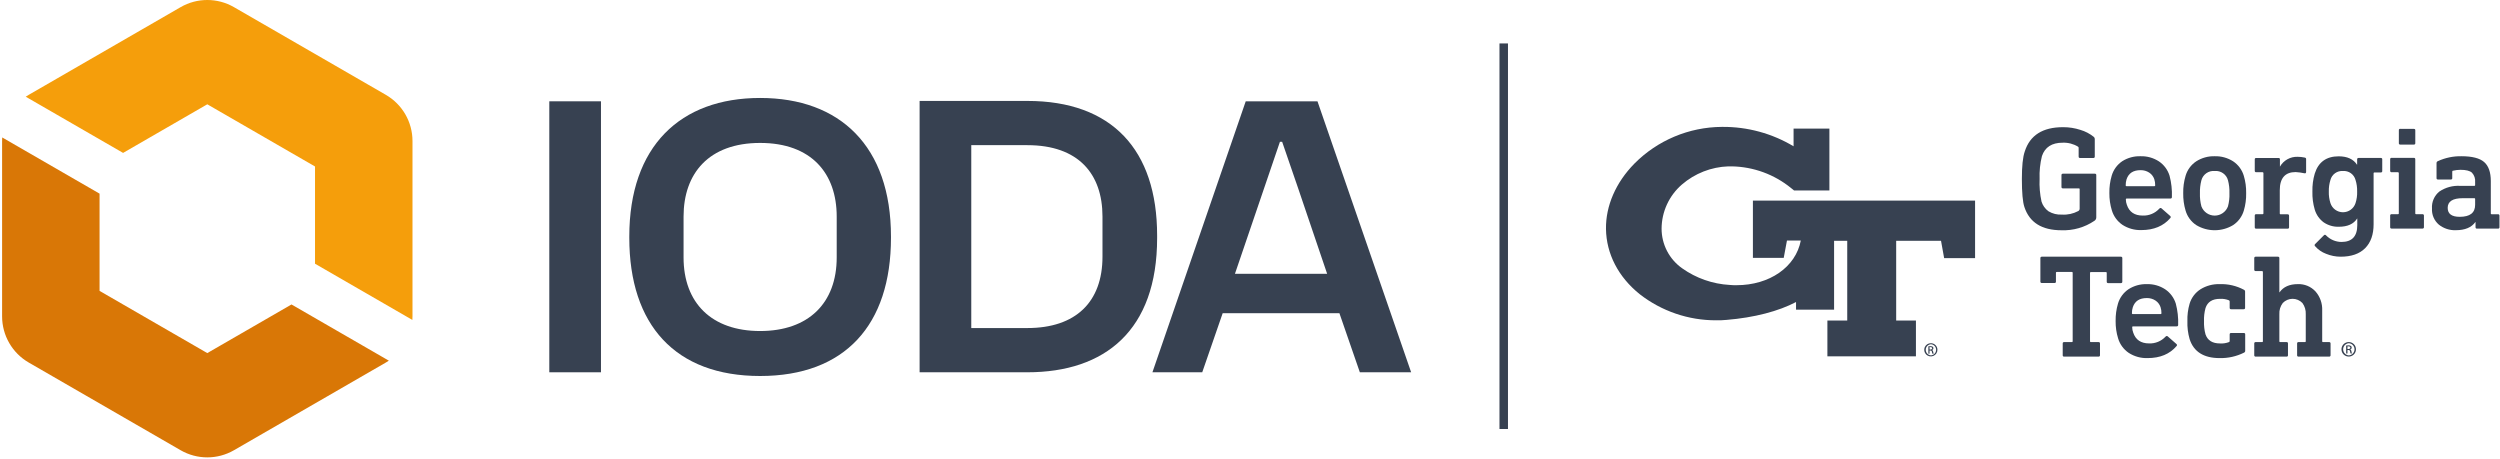 <svg width="1177" height="216" viewBox="0 0 1177 216" fill="none" xmlns="http://www.w3.org/2000/svg">
<path d="M258.613 175.27H282.938V47.694H258.613V175.27Z" fill="#374151"/>
<path d="M357.872 177.02C397.772 177.02 419.472 153.045 419.472 111.92V111.395C419.472 68.87 395.497 46.12 357.872 46.12C320.247 46.12 296.272 68.87 296.272 111.395V111.92C296.272 153.045 317.972 177.02 357.872 177.02ZM357.872 155.845C335.122 155.845 321.822 142.72 321.822 121.195V101.945C321.822 81.644 333.722 67.294 357.872 67.294C382.022 67.294 393.922 81.644 393.922 101.945V121.195C393.922 142.72 380.622 155.845 357.872 155.845Z" fill="#374151"/>
<path d="M432.95 175.27H483.7C520.275 175.27 544.775 155.495 544.775 112.095V110.87C544.775 70.445 523.425 47.52 483.7 47.52H432.95V175.27ZM457.275 154.445V68.344H483.7C507.675 68.344 519.05 81.82 519.05 101.945V120.845C519.05 142.195 506.45 154.445 483.7 154.445H457.275Z" fill="#374151"/>
<path d="M542.564 175.27H566.014L575.639 147.445H630.589L640.214 175.27H664.364L620.264 47.694H586.489L542.564 175.27ZM581.414 128.895L602.589 66.769H603.639L611.164 88.644L624.814 128.895H581.414Z" fill="#374151"/>
<path fill-rule="evenodd" clip-rule="evenodd" d="M705.954 201.974L705.954 20.452H709.954L709.954 201.974H705.954Z" fill="#374151"/>
<path d="M57.949 71.99L97.593 49.102L148.311 78.385V124.161L194.143 150.622C194.18 150.067 194.199 149.508 194.199 148.947V66.388C194.199 57.417 189.414 49.129 181.645 44.643L110.147 3.364C102.378 -1.121 92.807 -1.121 85.038 3.364L13.54 44.643C13.054 44.924 12.58 45.22 12.117 45.529L57.949 71.99Z" fill="#F59E0B"/>
<path d="M46.874 91.172L1.042 64.711C1.005 65.266 0.987 65.826 0.987 66.387V148.946C0.987 157.916 5.772 166.205 13.541 170.691L85.039 211.97C92.808 216.455 102.379 216.455 110.147 211.97L181.645 170.691C182.132 170.41 182.607 170.114 183.069 169.804L137.237 143.343L97.593 166.232L46.874 136.949V91.172Z" fill="#D97706"/>
<path d="M961.321 120.854H998.491C998.585 120.841 998.68 120.849 998.769 120.878C998.858 120.908 998.94 120.957 999.007 121.023C999.074 121.089 999.126 121.17 999.157 121.259C999.188 121.347 999.198 121.442 999.187 121.536V132.594C999.2 132.688 999.192 132.785 999.162 132.875C999.132 132.966 999.081 133.048 999.013 133.116C998.946 133.184 998.863 133.234 998.773 133.264C998.682 133.295 998.586 133.303 998.491 133.289H992.546C992.452 133.303 992.355 133.295 992.265 133.264C992.174 133.234 992.092 133.184 992.024 133.116C991.957 133.048 991.906 132.966 991.876 132.875C991.846 132.785 991.837 132.688 991.851 132.594V128.503C991.857 128.448 991.851 128.392 991.833 128.339C991.815 128.287 991.785 128.239 991.746 128.2C991.706 128.16 991.658 128.13 991.606 128.112C991.553 128.094 991.497 128.088 991.442 128.094H984.392C984.337 128.088 984.281 128.094 984.228 128.112C984.176 128.13 984.128 128.16 984.089 128.2C984.049 128.239 984.019 128.287 984.001 128.339C983.983 128.392 983.977 128.448 983.983 128.503V160.642C983.977 160.697 983.983 160.753 984.001 160.806C984.019 160.858 984.049 160.906 984.089 160.946C984.128 160.985 984.176 161.015 984.228 161.033C984.281 161.051 984.337 161.057 984.392 161.051H987.992C988.086 161.04 988.18 161.05 988.269 161.081C988.358 161.112 988.439 161.163 988.505 161.23C988.57 161.298 988.62 161.379 988.649 161.469C988.679 161.558 988.687 161.653 988.674 161.746V167.2C988.687 167.294 988.679 167.389 988.649 167.478C988.62 167.568 988.57 167.649 988.505 167.716C988.439 167.784 988.358 167.835 988.269 167.866C988.18 167.897 988.086 167.907 987.992 167.896H971.807C971.713 167.91 971.617 167.902 971.527 167.872C971.436 167.842 971.355 167.791 971.288 167.723C971.221 167.655 971.172 167.572 971.144 167.481C971.115 167.39 971.109 167.294 971.125 167.2V161.746C971.109 161.653 971.115 161.556 971.144 161.466C971.172 161.375 971.221 161.292 971.288 161.224C971.355 161.156 971.436 161.105 971.527 161.075C971.617 161.045 971.713 161.037 971.807 161.051H975.407C975.462 161.057 975.518 161.051 975.571 161.033C975.623 161.015 975.671 160.985 975.71 160.946C975.75 160.906 975.78 160.858 975.798 160.806C975.816 160.753 975.822 160.697 975.816 160.642V128.449C975.822 128.394 975.816 128.337 975.798 128.285C975.78 128.232 975.75 128.184 975.71 128.145C975.671 128.106 975.623 128.076 975.571 128.057C975.518 128.039 975.462 128.033 975.407 128.04H968.357C968.301 128.031 968.243 128.035 968.189 128.052C968.134 128.07 968.085 128.099 968.044 128.139C968.003 128.179 967.972 128.227 967.953 128.281C967.934 128.335 967.927 128.392 967.935 128.449V132.539C967.951 132.633 967.944 132.729 967.916 132.82C967.888 132.911 967.838 132.994 967.772 133.062C967.705 133.13 967.623 133.181 967.533 133.211C967.443 133.241 967.347 133.249 967.253 133.235H961.308C961.213 133.249 961.117 133.24 961.026 133.21C960.936 133.18 960.853 133.129 960.786 133.061C960.718 132.994 960.667 132.912 960.637 132.821C960.607 132.73 960.599 132.634 960.612 132.539V121.536C960.6 121.441 960.611 121.345 960.643 121.255C960.675 121.165 960.727 121.083 960.796 121.017C960.865 120.951 960.948 120.902 961.039 120.873C961.131 120.845 961.227 120.838 961.321 120.854Z" fill="#374151"/>
<path d="M1010.7 133.767C1013.78 133.671 1016.82 134.528 1019.39 136.221C1021.77 137.835 1023.53 140.211 1024.37 142.957C1025.23 146.225 1025.6 149.602 1025.48 152.979C1025.48 153.429 1025.22 153.661 1024.71 153.661H1004.26C1004.2 153.651 1004.14 153.656 1004.09 153.673C1004.03 153.691 1003.98 153.722 1003.94 153.764C1003.9 153.805 1003.87 153.855 1003.85 153.911C1003.83 153.967 1003.83 154.026 1003.84 154.083C1003.85 154.956 1004.01 155.819 1004.33 156.633C1005.47 159.996 1007.96 161.678 1011.79 161.678C1013.23 161.736 1014.67 161.483 1016 160.934C1017.34 160.386 1018.54 159.556 1019.53 158.501C1019.9 158.133 1020.25 158.092 1020.57 158.365L1024.66 161.951C1024.73 162.004 1024.8 162.074 1024.84 162.155C1024.89 162.236 1024.91 162.326 1024.92 162.419C1024.93 162.511 1024.91 162.604 1024.88 162.691C1024.85 162.777 1024.79 162.855 1024.73 162.919C1021.51 166.7 1016.96 168.591 1011.09 168.591C1007.95 168.695 1004.85 167.838 1002.21 166.137C999.807 164.512 998.038 162.102 997.21 159.319C996.392 156.671 995.996 153.91 996.037 151.138C995.986 148.371 996.358 145.612 997.142 142.957C997.958 140.167 999.729 137.754 1002.15 136.139C1004.7 134.514 1007.67 133.687 1010.7 133.767ZM1010.7 140.325C1007.29 140.325 1005.1 141.757 1004.14 144.62C1003.84 145.531 1003.7 146.485 1003.71 147.443C1003.7 147.5 1003.71 147.56 1003.73 147.615C1003.74 147.671 1003.78 147.721 1003.82 147.762C1003.86 147.804 1003.91 147.835 1003.96 147.853C1004.02 147.87 1004.08 147.875 1004.14 147.866H1017.19C1017.24 147.872 1017.3 147.866 1017.35 147.847C1017.41 147.828 1017.46 147.797 1017.5 147.756C1017.54 147.716 1017.57 147.666 1017.59 147.612C1017.61 147.558 1017.61 147.5 1017.61 147.443C1017.62 146.485 1017.48 145.533 1017.19 144.62C1016.76 143.33 1015.91 142.22 1014.77 141.471C1013.58 140.702 1012.18 140.304 1010.76 140.325H1010.7Z" fill="#374151"/>
<path d="M1044.96 133.766C1048.95 133.621 1052.91 134.534 1056.43 136.412C1056.6 136.487 1056.75 136.613 1056.85 136.774C1056.95 136.935 1057 137.122 1056.99 137.312V144.906C1057 145 1056.99 145.097 1056.96 145.187C1056.93 145.277 1056.88 145.359 1056.81 145.425C1056.75 145.492 1056.66 145.542 1056.57 145.57C1056.48 145.598 1056.39 145.604 1056.29 145.588H1050.42C1050.32 145.602 1050.23 145.594 1050.14 145.564C1050.05 145.535 1049.97 145.485 1049.9 145.419C1049.84 145.353 1049.79 145.272 1049.76 145.183C1049.73 145.094 1049.72 144.999 1049.73 144.906V141.866C1049.73 141.675 1049.61 141.525 1049.38 141.375C1048.04 140.846 1046.6 140.613 1045.17 140.693C1041.57 140.693 1039.3 142.143 1038.35 145.043C1037.81 147.046 1037.57 149.119 1037.65 151.192C1037.57 153.288 1037.8 155.384 1038.35 157.41C1039.32 160.264 1041.59 161.692 1045.17 161.692C1046.6 161.788 1048.04 161.574 1049.38 161.064C1049.48 161.037 1049.58 160.974 1049.64 160.888C1049.7 160.801 1049.74 160.695 1049.73 160.587V157.465C1049.72 157.371 1049.73 157.276 1049.76 157.187C1049.79 157.097 1049.84 157.016 1049.9 156.949C1049.97 156.881 1050.05 156.83 1050.14 156.799C1050.23 156.768 1050.32 156.758 1050.42 156.769H1056.35C1056.44 156.755 1056.54 156.764 1056.63 156.794C1056.72 156.824 1056.8 156.875 1056.87 156.943C1056.94 157.01 1056.99 157.092 1057.02 157.183C1057.05 157.274 1057.06 157.37 1057.04 157.465V165.128C1057.05 165.317 1057 165.504 1056.9 165.665C1056.8 165.826 1056.66 165.953 1056.48 166.028C1052.92 167.798 1048.99 168.678 1045.02 168.591C1037.52 168.591 1032.74 165.591 1030.86 159.605C1030.08 156.867 1029.73 154.024 1029.83 151.179C1029.74 148.414 1030.09 145.654 1030.86 142.997C1031.7 140.183 1033.53 137.764 1036 136.18C1038.69 134.521 1041.8 133.683 1044.96 133.766Z" fill="#374151"/>
<path d="M1061.99 120.854H1072.42C1072.52 120.841 1072.61 120.849 1072.7 120.878C1072.79 120.908 1072.87 120.957 1072.94 121.023C1073.01 121.089 1073.06 121.17 1073.09 121.258C1073.12 121.347 1073.13 121.442 1073.12 121.536V137.639H1073.19C1075 135.057 1077.88 133.766 1081.82 133.766C1083.37 133.705 1084.92 133.981 1086.36 134.577C1087.79 135.172 1089.08 136.073 1090.14 137.216C1092.29 139.673 1093.42 142.867 1093.29 146.134V160.642C1093.28 160.697 1093.28 160.753 1093.3 160.806C1093.32 160.858 1093.35 160.906 1093.39 160.946C1093.43 160.985 1093.48 161.015 1093.53 161.033C1093.58 161.051 1093.64 161.057 1093.69 161.051H1096.53C1096.63 161.037 1096.72 161.046 1096.81 161.076C1096.9 161.106 1096.99 161.157 1097.05 161.224C1097.12 161.292 1097.17 161.374 1097.2 161.465C1097.23 161.555 1097.24 161.652 1097.23 161.746V167.2C1097.24 167.295 1097.23 167.391 1097.2 167.482C1097.17 167.572 1097.12 167.655 1097.05 167.722C1096.99 167.79 1096.9 167.841 1096.81 167.871C1096.72 167.901 1096.63 167.909 1096.53 167.896H1082.16C1082.06 167.91 1081.97 167.902 1081.88 167.872C1081.79 167.842 1081.71 167.791 1081.64 167.723C1081.57 167.655 1081.52 167.572 1081.5 167.481C1081.47 167.39 1081.46 167.294 1081.48 167.2V161.746C1081.46 161.652 1081.47 161.556 1081.5 161.465C1081.52 161.375 1081.57 161.292 1081.64 161.224C1081.71 161.156 1081.79 161.105 1081.88 161.075C1081.97 161.045 1082.06 161.036 1082.16 161.051H1085.13C1085.19 161.06 1085.25 161.055 1085.3 161.038C1085.35 161.021 1085.4 160.991 1085.44 160.952C1085.49 160.912 1085.52 160.863 1085.54 160.81C1085.55 160.756 1085.56 160.698 1085.55 160.642V147.934C1085.65 146.038 1085.09 144.168 1083.96 142.643C1083.36 142.023 1082.65 141.529 1081.85 141.192C1081.06 140.855 1080.21 140.681 1079.35 140.681C1078.49 140.681 1077.64 140.855 1076.85 141.192C1076.05 141.529 1075.34 142.023 1074.74 142.643C1073.59 144.158 1073.01 146.033 1073.12 147.934V160.642C1073.11 160.697 1073.12 160.753 1073.14 160.806C1073.15 160.858 1073.18 160.906 1073.22 160.946C1073.26 160.985 1073.31 161.015 1073.36 161.033C1073.42 161.051 1073.47 161.057 1073.53 161.051H1076.5C1076.59 161.036 1076.69 161.045 1076.78 161.075C1076.87 161.105 1076.95 161.156 1077.02 161.224C1077.09 161.292 1077.14 161.375 1077.16 161.465C1077.19 161.556 1077.2 161.652 1077.18 161.746V167.2C1077.2 167.294 1077.19 167.39 1077.16 167.481C1077.14 167.572 1077.09 167.655 1077.02 167.723C1076.95 167.791 1076.87 167.842 1076.78 167.872C1076.69 167.902 1076.59 167.91 1076.5 167.896H1061.99C1061.9 167.909 1061.8 167.901 1061.71 167.871C1061.62 167.841 1061.54 167.79 1061.47 167.722C1061.4 167.655 1061.35 167.572 1061.32 167.482C1061.29 167.391 1061.28 167.295 1061.3 167.2V161.746C1061.28 161.652 1061.29 161.555 1061.32 161.465C1061.35 161.374 1061.4 161.292 1061.47 161.224C1061.54 161.157 1061.62 161.106 1061.71 161.076C1061.8 161.046 1061.9 161.037 1061.99 161.051H1064.96C1065.02 161.057 1065.08 161.051 1065.13 161.033C1065.18 161.015 1065.23 160.985 1065.27 160.946C1065.31 160.906 1065.34 160.858 1065.36 160.806C1065.37 160.753 1065.38 160.697 1065.37 160.642V128.04C1065.37 127.753 1065.24 127.617 1064.96 127.617H1061.99C1061.9 127.63 1061.8 127.622 1061.71 127.592C1061.63 127.563 1061.54 127.513 1061.48 127.448C1061.41 127.382 1061.36 127.301 1061.33 127.212C1061.3 127.123 1061.29 127.029 1061.3 126.935V121.481C1061.29 121.392 1061.31 121.303 1061.35 121.221C1061.38 121.139 1061.43 121.066 1061.5 121.006C1061.57 120.947 1061.64 120.902 1061.73 120.876C1061.81 120.849 1061.9 120.842 1061.99 120.854Z" fill="#374151"/>
<path d="M1105.83 161.051C1105.15 161.04 1104.49 161.231 1103.92 161.6C1103.35 161.968 1102.91 162.498 1102.64 163.12C1102.37 163.743 1102.3 164.431 1102.43 165.096C1102.55 165.761 1102.87 166.374 1103.35 166.855C1103.83 167.337 1104.43 167.666 1105.1 167.8C1105.76 167.935 1106.45 167.869 1107.08 167.61C1107.7 167.352 1108.24 166.913 1108.61 166.349C1108.99 165.786 1109.19 165.123 1109.18 164.446C1109.19 164.002 1109.1 163.561 1108.93 163.149C1108.77 162.737 1108.52 162.363 1108.21 162.047C1107.89 161.732 1107.52 161.481 1107.11 161.31C1106.7 161.139 1106.26 161.051 1105.82 161.051H1105.83ZM1105.83 167.323C1105.1 167.273 1104.42 166.949 1103.92 166.416C1103.43 165.884 1103.15 165.182 1103.15 164.453C1103.15 163.724 1103.43 163.023 1103.92 162.49C1104.42 161.957 1105.1 161.633 1105.83 161.583C1106.56 161.633 1107.24 161.957 1107.73 162.49C1108.23 163.023 1108.51 163.724 1108.51 164.453C1108.51 165.182 1108.23 165.884 1107.73 166.416C1107.24 166.949 1106.56 167.273 1105.83 167.323Z" fill="#374151"/>
<path d="M1106.43 164.569C1106.64 164.523 1106.83 164.405 1106.97 164.237C1107.1 164.068 1107.18 163.859 1107.18 163.642C1107.19 163.493 1107.16 163.344 1107.1 163.208C1107.04 163.072 1106.94 162.954 1106.82 162.865C1106.47 162.649 1106.06 162.549 1105.65 162.578C1105.29 162.577 1104.93 162.609 1104.57 162.674V166.41H1105.19V164.774H1105.61C1105.71 164.76 1105.81 164.767 1105.9 164.794C1106 164.821 1106.08 164.868 1106.16 164.931C1106.24 164.993 1106.3 165.071 1106.34 165.159C1106.39 165.247 1106.41 165.343 1106.42 165.442C1106.44 165.778 1106.53 166.106 1106.67 166.41H1107.32C1107.18 166.113 1107.09 165.795 1107.07 165.469C1106.99 164.937 1106.8 164.624 1106.43 164.569ZM1105.62 164.324H1105.19V163.042H1105.62C1106.29 163.042 1106.54 163.369 1106.54 163.71C1106.54 164.051 1106.12 164.324 1105.62 164.324Z" fill="#374151"/>
<path d="M971.302 59.876C974.08 59.862 976.842 60.295 979.483 61.158C981.762 61.831 983.888 62.943 985.742 64.431C985.888 64.546 986.007 64.693 986.09 64.861C986.172 65.028 986.216 65.212 986.219 65.399V73.689C986.233 73.784 986.224 73.88 986.194 73.971C986.164 74.061 986.113 74.144 986.046 74.211C985.978 74.279 985.896 74.329 985.805 74.36C985.714 74.39 985.618 74.398 985.523 74.384H979.306C979.212 74.396 979.117 74.386 979.029 74.355C978.94 74.323 978.859 74.272 978.793 74.205C978.727 74.138 978.678 74.056 978.648 73.967C978.619 73.877 978.611 73.782 978.624 73.689V69.598C978.627 69.491 978.603 69.384 978.552 69.288C978.502 69.193 978.428 69.112 978.338 69.053C976.157 67.728 973.633 67.078 971.084 67.185C966.02 67.185 962.775 69.28 961.348 73.471C960.472 76.991 960.1 80.618 960.244 84.243C960.081 87.817 960.384 91.396 961.143 94.892C961.711 96.736 962.865 98.345 964.43 99.474C966.327 100.621 968.529 101.164 970.743 101.028C973.405 101.205 976.065 100.633 978.419 99.378C978.623 99.274 978.794 99.115 978.914 98.921C979.034 98.726 979.099 98.502 979.101 98.274V89.097C979.108 89.042 979.102 88.986 979.083 88.933C979.065 88.88 979.035 88.833 978.996 88.793C978.957 88.754 978.909 88.724 978.856 88.706C978.804 88.687 978.747 88.681 978.692 88.688H971.234C971.139 88.702 971.043 88.693 970.952 88.663C970.861 88.633 970.779 88.582 970.712 88.515C970.644 88.447 970.593 88.365 970.563 88.274C970.533 88.183 970.524 88.087 970.538 87.993V82.47C970.524 82.376 970.533 82.279 970.563 82.189C970.593 82.098 970.644 82.016 970.712 81.948C970.779 81.881 970.861 81.83 970.952 81.8C971.043 81.77 971.139 81.761 971.234 81.775H986.232C986.327 81.761 986.423 81.77 986.514 81.8C986.605 81.83 986.687 81.881 986.755 81.948C986.822 82.016 986.873 82.098 986.903 82.189C986.933 82.279 986.942 82.376 986.928 82.47V102.323C986.933 102.653 986.853 102.978 986.695 103.267C986.537 103.556 986.308 103.799 986.028 103.973C981.471 107.056 976.05 108.608 970.552 108.405C961.289 108.405 955.462 104.741 953.071 97.415C952.29 95.069 951.899 90.692 951.899 84.284C951.899 78.257 952.335 73.921 953.262 71.303C955.698 63.676 961.712 59.867 971.302 59.876Z" fill="#374151"/>
<path d="M1007.75 73.553C1010.84 73.46 1013.88 74.317 1016.46 76.007C1018.84 77.619 1020.59 79.996 1021.43 82.743C1022.29 86.015 1022.66 89.397 1022.53 92.778C1022.53 93.242 1022.29 93.474 1021.78 93.474H1001.26C1001.2 93.467 1001.15 93.473 1001.1 93.492C1001.04 93.51 1000.99 93.54 1000.96 93.579C1000.92 93.618 1000.89 93.666 1000.87 93.719C1000.85 93.772 1000.84 93.828 1000.85 93.883C1000.85 94.759 1001.02 95.628 1001.33 96.446C1002.47 99.814 1004.97 101.491 1008.79 101.491C1010.25 101.548 1011.7 101.285 1013.05 100.722C1014.4 100.16 1015.61 99.31 1016.6 98.233C1016.97 97.865 1017.31 97.81 1017.64 98.096L1021.73 101.682C1021.8 101.737 1021.86 101.808 1021.9 101.889C1021.95 101.97 1021.98 102.059 1021.98 102.151C1021.99 102.243 1021.97 102.335 1021.94 102.421C1021.91 102.507 1021.86 102.586 1021.79 102.65C1018.56 106.423 1014.01 108.314 1008.16 108.323C1005.02 108.424 1001.92 107.568 999.269 105.868C996.866 104.239 995.098 101.831 994.264 99.051C993.453 96.401 993.058 93.641 993.092 90.87C993.041 88.102 993.413 85.343 994.196 82.688C995.018 79.901 996.788 77.49 999.2 75.871C1001.76 74.266 1004.73 73.46 1007.75 73.553ZM1007.75 80.111C1004.34 80.111 1002.15 81.538 1001.19 84.393C1000.91 85.311 1000.77 86.268 1000.78 87.229C1000.77 87.285 1000.78 87.343 1000.79 87.397C1000.81 87.452 1000.84 87.501 1000.88 87.542C1000.92 87.583 1000.97 87.615 1001.02 87.633C1001.08 87.652 1001.13 87.659 1001.19 87.652H1014.25C1014.31 87.659 1014.37 87.652 1014.42 87.633C1014.48 87.615 1014.52 87.583 1014.56 87.542C1014.6 87.501 1014.63 87.452 1014.65 87.397C1014.67 87.343 1014.67 87.285 1014.66 87.229C1014.68 86.268 1014.54 85.311 1014.25 84.393C1013.82 83.104 1012.97 81.999 1011.83 81.257C1010.63 80.487 1009.24 80.088 1007.82 80.111H1007.75Z" fill="#374151"/>
<path d="M1042.71 73.553C1045.78 73.471 1048.8 74.312 1051.38 75.966C1053.8 77.585 1055.57 79.997 1056.39 82.784C1057.18 85.437 1057.55 88.197 1057.49 90.965C1057.55 93.733 1057.18 96.493 1056.39 99.146C1055.57 101.934 1053.8 104.347 1051.38 105.964C1048.76 107.552 1045.75 108.391 1042.68 108.391C1039.61 108.391 1036.6 107.552 1033.97 105.964C1031.55 104.351 1029.78 101.937 1028.97 99.146C1028.18 96.493 1027.81 93.733 1027.86 90.965C1027.8 88.197 1028.18 85.437 1028.97 82.784C1029.78 79.994 1031.55 77.581 1033.97 75.966C1036.58 74.303 1039.62 73.462 1042.71 73.553ZM1042.71 80.507C1041.32 80.371 1039.92 80.734 1038.77 81.53C1037.62 82.327 1036.79 83.505 1036.42 84.856C1035.9 86.862 1035.66 88.933 1035.73 91.006C1035.66 93.079 1035.89 95.151 1036.42 97.156C1036.9 98.432 1037.75 99.533 1038.87 100.311C1039.99 101.088 1041.32 101.505 1042.68 101.505C1044.04 101.505 1045.37 101.088 1046.48 100.311C1047.6 99.533 1048.46 98.432 1048.93 97.156C1049.46 95.151 1049.7 93.079 1049.62 91.006C1049.69 88.933 1049.46 86.862 1048.93 84.856C1048.57 83.515 1047.75 82.343 1046.61 81.547C1045.48 80.751 1044.09 80.383 1042.71 80.507Z" fill="#374151"/>
<path d="M1081.79 73.825C1082.88 73.826 1083.97 73.945 1085.04 74.18C1085.49 74.262 1085.72 74.493 1085.72 74.862V80.875C1085.72 81.475 1085.44 81.707 1084.89 81.57C1083.54 81.28 1082.17 81.093 1080.79 81.011C1075.82 81.011 1073.32 83.874 1073.32 89.574V100.482C1073.32 100.539 1073.32 100.596 1073.34 100.65C1073.36 100.704 1073.39 100.753 1073.43 100.792C1073.47 100.832 1073.52 100.862 1073.58 100.879C1073.63 100.896 1073.69 100.9 1073.75 100.891H1076.99C1077.09 100.878 1077.18 100.886 1077.27 100.916C1077.36 100.946 1077.45 100.997 1077.51 101.065C1077.58 101.132 1077.63 101.215 1077.66 101.305C1077.69 101.396 1077.7 101.492 1077.69 101.587V106.973C1077.7 107.067 1077.69 107.164 1077.66 107.254C1077.63 107.345 1077.58 107.427 1077.51 107.495C1077.45 107.562 1077.36 107.613 1077.27 107.643C1077.18 107.673 1077.09 107.682 1076.99 107.668H1062.24C1062.14 107.682 1062.05 107.673 1061.96 107.643C1061.87 107.613 1061.78 107.562 1061.72 107.495C1061.65 107.427 1061.6 107.345 1061.57 107.254C1061.54 107.164 1061.53 107.067 1061.54 106.973V101.532C1061.53 101.438 1061.54 101.341 1061.57 101.251C1061.6 101.16 1061.65 101.078 1061.72 101.01C1061.78 100.943 1061.87 100.892 1061.96 100.862C1062.05 100.832 1062.14 100.823 1062.24 100.837H1065.21C1065.26 100.843 1065.32 100.837 1065.37 100.819C1065.43 100.801 1065.47 100.771 1065.51 100.732C1065.55 100.692 1065.58 100.644 1065.6 100.592C1065.62 100.539 1065.63 100.483 1065.62 100.428V81.502C1065.62 81.216 1065.48 81.079 1065.21 81.079H1062.24C1062.14 81.093 1062.05 81.084 1061.96 81.055C1061.87 81.025 1061.79 80.976 1061.72 80.91C1061.65 80.844 1061.6 80.763 1061.57 80.675C1061.54 80.586 1061.53 80.491 1061.54 80.397V75.052C1061.53 74.959 1061.54 74.864 1061.57 74.775C1061.6 74.686 1061.65 74.606 1061.72 74.54C1061.79 74.474 1061.87 74.424 1061.96 74.395C1062.05 74.366 1062.14 74.357 1062.24 74.371H1072.71C1072.8 74.357 1072.9 74.365 1072.99 74.394C1073.07 74.424 1073.16 74.474 1073.22 74.54C1073.29 74.606 1073.34 74.687 1073.37 74.776C1073.4 74.865 1073.4 74.96 1073.39 75.052V78.461C1074.23 76.991 1075.46 75.78 1076.94 74.962C1078.42 74.144 1080.1 73.751 1081.79 73.825Z" fill="#374151"/>
<path d="M1101.04 73.594C1105.13 73.594 1108.02 74.957 1109.67 77.535H1109.74V75.053C1109.73 74.959 1109.74 74.862 1109.77 74.771C1109.8 74.681 1109.85 74.598 1109.92 74.531C1109.98 74.463 1110.07 74.413 1110.16 74.382C1110.25 74.352 1110.34 74.344 1110.44 74.358H1120.87C1120.96 74.344 1121.06 74.352 1121.15 74.382C1121.24 74.413 1121.32 74.463 1121.39 74.531C1121.46 74.598 1121.51 74.681 1121.54 74.771C1121.57 74.862 1121.58 74.959 1121.56 75.053V80.507C1121.58 80.601 1121.57 80.697 1121.54 80.787C1121.51 80.878 1121.46 80.96 1121.39 81.026C1121.32 81.093 1121.24 81.142 1121.15 81.171C1121.06 81.199 1120.96 81.205 1120.87 81.189H1117.9C1117.84 81.182 1117.78 81.188 1117.73 81.207C1117.67 81.226 1117.63 81.257 1117.59 81.298C1117.55 81.339 1117.52 81.389 1117.5 81.443C1117.48 81.498 1117.48 81.555 1117.49 81.612V105.583C1117.49 110.419 1116.16 114.173 1113.51 116.845C1110.85 119.518 1107 120.854 1101.94 120.854C1099.6 120.843 1097.29 120.38 1095.12 119.491C1093.11 118.743 1091.31 117.495 1089.9 115.864C1089.84 115.799 1089.79 115.72 1089.75 115.634C1089.72 115.548 1089.71 115.456 1089.72 115.364C1089.72 115.272 1089.75 115.183 1089.79 115.102C1089.84 115.021 1089.9 114.951 1089.97 114.895L1094.06 110.805C1094.12 110.72 1094.2 110.651 1094.29 110.604C1094.38 110.556 1094.48 110.531 1094.58 110.531C1094.68 110.531 1094.78 110.556 1094.87 110.604C1094.96 110.651 1095.04 110.72 1095.1 110.805C1096.04 111.777 1097.17 112.552 1098.41 113.085C1099.66 113.619 1101 113.9 1102.35 113.914C1107.32 113.914 1109.81 111.264 1109.81 105.964V102.883H1109.74C1108.09 105.473 1105.2 106.755 1101.11 106.755C1098.58 106.835 1096.09 106.109 1093.99 104.683C1091.97 103.188 1090.49 101.078 1089.78 98.669C1088.97 95.912 1088.6 93.046 1088.68 90.175C1088.61 87.326 1088.98 84.483 1089.78 81.748C1091.48 76.321 1095.23 73.603 1101.04 73.594ZM1103.05 80.507C1101.73 80.411 1100.42 80.779 1099.35 81.549C1098.27 82.319 1097.5 83.441 1097.17 84.72C1096.62 86.485 1096.36 88.327 1096.41 90.175C1096.35 92.023 1096.61 93.868 1097.17 95.629C1097.57 96.877 1098.36 97.966 1099.42 98.739C1100.48 99.511 1101.76 99.927 1103.07 99.927C1104.39 99.927 1105.67 99.511 1106.73 98.739C1107.79 97.966 1108.58 96.877 1108.98 95.629C1109.55 93.869 1109.81 92.023 1109.74 90.175C1109.79 88.327 1109.54 86.483 1108.98 84.72C1108.64 83.434 1107.86 82.308 1106.78 81.538C1105.69 80.767 1104.37 80.403 1103.05 80.507Z" fill="#374151"/>
<path d="M1125.98 74.317H1136.41C1136.51 74.303 1136.6 74.312 1136.69 74.341C1136.78 74.37 1136.86 74.42 1136.93 74.486C1137 74.552 1137.05 74.632 1137.08 74.721C1137.11 74.81 1137.12 74.905 1137.11 74.998V100.428C1137.1 100.484 1137.11 100.54 1137.13 100.592C1137.14 100.645 1137.17 100.693 1137.21 100.732C1137.25 100.771 1137.3 100.801 1137.35 100.82C1137.41 100.838 1137.46 100.844 1137.52 100.837H1140.49C1140.58 100.824 1140.68 100.832 1140.77 100.862C1140.86 100.892 1140.94 100.943 1141.01 101.011C1141.08 101.078 1141.13 101.161 1141.16 101.251C1141.19 101.342 1141.2 101.438 1141.19 101.533V106.919C1141.2 107.013 1141.19 107.11 1141.16 107.2C1141.13 107.291 1141.08 107.373 1141.01 107.441C1140.94 107.508 1140.86 107.559 1140.77 107.589C1140.68 107.619 1140.58 107.628 1140.49 107.614H1125.98C1125.89 107.628 1125.79 107.619 1125.7 107.589C1125.61 107.559 1125.53 107.508 1125.46 107.441C1125.39 107.373 1125.34 107.291 1125.31 107.2C1125.28 107.11 1125.27 107.013 1125.29 106.919V101.533C1125.27 101.438 1125.28 101.342 1125.31 101.251C1125.34 101.161 1125.39 101.078 1125.46 101.011C1125.53 100.943 1125.61 100.892 1125.7 100.862C1125.79 100.832 1125.89 100.824 1125.98 100.837H1128.95C1129.01 100.844 1129.07 100.838 1129.12 100.82C1129.17 100.801 1129.22 100.771 1129.26 100.732C1129.3 100.693 1129.33 100.645 1129.35 100.592C1129.36 100.54 1129.37 100.484 1129.36 100.428V81.502C1129.36 81.216 1129.23 81.08 1128.95 81.08H1125.98C1125.89 81.093 1125.79 81.085 1125.7 81.055C1125.61 81.026 1125.53 80.976 1125.47 80.91C1125.4 80.844 1125.35 80.764 1125.32 80.675C1125.29 80.586 1125.28 80.491 1125.29 80.398V75.053C1125.27 74.955 1125.27 74.854 1125.3 74.758C1125.32 74.662 1125.37 74.574 1125.44 74.501C1125.51 74.429 1125.59 74.374 1125.69 74.342C1125.78 74.31 1125.88 74.301 1125.98 74.317ZM1130.07 60.681H1136.43C1136.52 60.665 1136.62 60.671 1136.71 60.7C1136.8 60.728 1136.88 60.777 1136.95 60.844C1137.02 60.911 1137.07 60.992 1137.1 61.083C1137.13 61.173 1137.14 61.269 1137.12 61.363V67.376C1137.14 67.471 1137.13 67.567 1137.1 67.658C1137.07 67.748 1137.02 67.831 1136.95 67.898C1136.88 67.966 1136.8 68.017 1136.71 68.047C1136.62 68.077 1136.52 68.085 1136.43 68.072H1130.07C1129.98 68.085 1129.88 68.077 1129.79 68.047C1129.7 68.017 1129.62 67.966 1129.55 67.898C1129.48 67.831 1129.43 67.748 1129.4 67.658C1129.37 67.567 1129.36 67.471 1129.38 67.376V61.322C1129.36 61.229 1129.37 61.135 1129.4 61.046C1129.43 60.957 1129.48 60.876 1129.55 60.809C1129.61 60.743 1129.69 60.693 1129.78 60.664C1129.87 60.635 1129.97 60.627 1130.06 60.64L1130.07 60.681Z" fill="#374151"/>
<path d="M1158.86 73.553C1163.87 73.553 1167.43 74.462 1169.52 76.28C1171.61 78.098 1172.66 81.066 1172.67 85.184V100.456C1172.66 100.511 1172.67 100.567 1172.69 100.62C1172.71 100.672 1172.74 100.72 1172.77 100.759C1172.81 100.799 1172.86 100.829 1172.91 100.847C1172.97 100.865 1173.02 100.871 1173.08 100.865H1176.05C1176.15 100.851 1176.24 100.859 1176.33 100.89C1176.42 100.92 1176.51 100.97 1176.57 101.038C1176.64 101.106 1176.69 101.188 1176.72 101.279C1176.75 101.369 1176.76 101.466 1176.75 101.56V106.946C1176.76 107.041 1176.75 107.137 1176.72 107.228C1176.69 107.318 1176.64 107.401 1176.57 107.468C1176.51 107.536 1176.42 107.586 1176.33 107.617C1176.24 107.647 1176.15 107.655 1176.05 107.641H1166.18C1166.08 107.655 1165.99 107.647 1165.9 107.617C1165.81 107.586 1165.72 107.536 1165.66 107.468C1165.59 107.401 1165.54 107.318 1165.51 107.228C1165.48 107.137 1165.47 107.041 1165.48 106.946V104.505H1165.43C1163.61 107.087 1160.52 108.378 1156.17 108.378C1153.28 108.484 1150.45 107.55 1148.19 105.746C1147.11 104.812 1146.26 103.641 1145.7 102.324C1145.14 101.007 1144.89 99.579 1144.98 98.151C1144.87 96.637 1145.14 95.121 1145.75 93.73C1146.35 92.339 1147.29 91.115 1148.47 90.161C1151.35 88.228 1154.78 87.294 1158.24 87.502H1164.88C1164.94 87.509 1165 87.502 1165.05 87.484C1165.1 87.466 1165.15 87.436 1165.19 87.397C1165.23 87.357 1165.26 87.31 1165.27 87.257C1165.29 87.204 1165.3 87.148 1165.29 87.093V85.729C1165.37 84.93 1165.27 84.124 1165.02 83.363C1164.76 82.602 1164.35 81.903 1163.81 81.312C1162.81 80.403 1161.02 79.948 1158.45 79.948C1157.24 79.947 1156.04 80.089 1154.86 80.371C1154.63 80.371 1154.52 80.575 1154.52 80.848V83.82C1154.53 83.915 1154.53 84.011 1154.5 84.102C1154.47 84.193 1154.41 84.275 1154.35 84.343C1154.28 84.41 1154.2 84.461 1154.11 84.491C1154.02 84.521 1153.92 84.53 1153.83 84.516H1147.81C1147.72 84.53 1147.62 84.521 1147.53 84.491C1147.44 84.461 1147.36 84.41 1147.29 84.343C1147.22 84.275 1147.17 84.193 1147.14 84.102C1147.11 84.011 1147.1 83.915 1147.12 83.82V76.798C1147.11 76.61 1147.16 76.424 1147.26 76.264C1147.36 76.103 1147.5 75.976 1147.68 75.898C1151.18 74.279 1155 73.477 1158.86 73.553ZM1164.94 93.311H1159.48C1154.74 93.311 1152.37 94.829 1152.37 97.865C1152.37 100.674 1154.26 102.078 1158.04 102.078C1162.88 102.078 1165.3 100.192 1165.29 96.419V93.692C1165.29 93.644 1165.29 93.596 1165.27 93.55C1165.25 93.505 1165.23 93.463 1165.19 93.428C1165.16 93.393 1165.12 93.364 1165.08 93.344C1165.03 93.324 1164.99 93.312 1164.94 93.311Z" fill="#374151"/>
<path d="M909.085 161.582C908.468 161.572 907.861 161.745 907.342 162.081C906.823 162.416 906.417 162.899 906.173 163.466C905.93 164.034 905.861 164.662 905.976 165.269C906.091 165.876 906.384 166.435 906.818 166.874C907.252 167.314 907.807 167.615 908.412 167.738C909.018 167.86 909.646 167.8 910.217 167.564C910.788 167.329 911.276 166.928 911.618 166.414C911.961 165.9 912.142 165.295 912.14 164.678C912.142 164.267 912.061 163.86 911.904 163.481C911.747 163.102 911.515 162.759 911.223 162.47C910.931 162.182 910.584 161.955 910.203 161.802C909.822 161.65 909.414 161.575 909.004 161.582H909.085ZM909.085 167.309C908.422 167.261 907.801 166.964 907.348 166.477C906.895 165.99 906.643 165.35 906.643 164.684C906.643 164.019 906.895 163.379 907.348 162.892C907.801 162.405 908.422 162.108 909.085 162.06C909.749 162.108 910.37 162.405 910.823 162.892C911.276 163.379 911.528 164.019 911.528 164.684C911.528 165.35 911.276 165.99 910.823 166.477C910.37 166.964 909.749 167.261 909.085 167.309Z" fill="#374151"/>
<path d="M909.562 164.787C909.756 164.746 909.929 164.639 910.054 164.485C910.178 164.331 910.245 164.139 910.244 163.941C910.254 163.806 910.231 163.671 910.177 163.547C910.122 163.423 910.037 163.315 909.93 163.232C909.605 163.04 909.23 162.949 908.853 162.973C908.524 162.975 908.196 163.002 907.871 163.055V166.505H908.431V165.046H908.812C908.902 165.032 908.993 165.038 909.08 165.062C909.168 165.087 909.249 165.129 909.318 165.187C909.388 165.245 909.444 165.317 909.484 165.399C909.524 165.48 909.546 165.569 909.549 165.659C909.573 165.962 909.651 166.257 909.78 166.532H910.367C910.251 166.263 910.177 165.978 910.149 165.687C910.08 165.114 909.862 164.841 909.562 164.787ZM908.826 164.568H908.431V163.396H908.826C909.44 163.396 909.658 163.696 909.658 164.009C909.658 164.323 909.276 164.568 908.826 164.568Z" fill="#374151"/>
<path d="M825.268 94.428V121.413H839.776L841.303 113.231H847.821C845.435 125.721 833.136 134.271 817.537 134.271C816.473 134.271 815.396 134.271 814.319 134.148C806.282 133.692 798.536 130.979 791.97 126.321C788.971 124.214 786.524 121.414 784.837 118.16C783.149 114.906 782.271 111.293 782.276 107.627C782.298 103.692 783.161 99.807 784.807 96.232C786.453 92.658 788.844 89.477 791.82 86.902C797.925 81.623 805.653 78.596 813.719 78.325C814.237 78.325 814.769 78.325 815.301 78.325C825.509 78.498 835.36 82.106 843.267 88.565C843.662 88.892 843.758 88.96 843.853 89.029C844.048 89.167 844.235 89.318 844.412 89.479L844.63 89.67H861.279V60.544H844.412V68.876C834.294 62.815 822.704 59.654 810.91 59.74H810.678C795.182 59.822 780.352 66.05 769.445 77.057C760.718 85.961 755.96 96.869 756.096 107.777C756.259 119.504 761.905 130.426 772.008 138.525C782.282 146.516 794.936 150.837 807.951 150.797C809.574 150.797 811.224 150.797 812.846 150.606C825.895 149.542 837.39 146.515 845.571 142.193V145.793H863.488V113.368H869.678V150.92H860.338V167.773H902.021V150.92H892.722V113.354H913.83L915.302 121.535H929.865V94.428H825.268Z" fill="#374151"/>
</svg>
